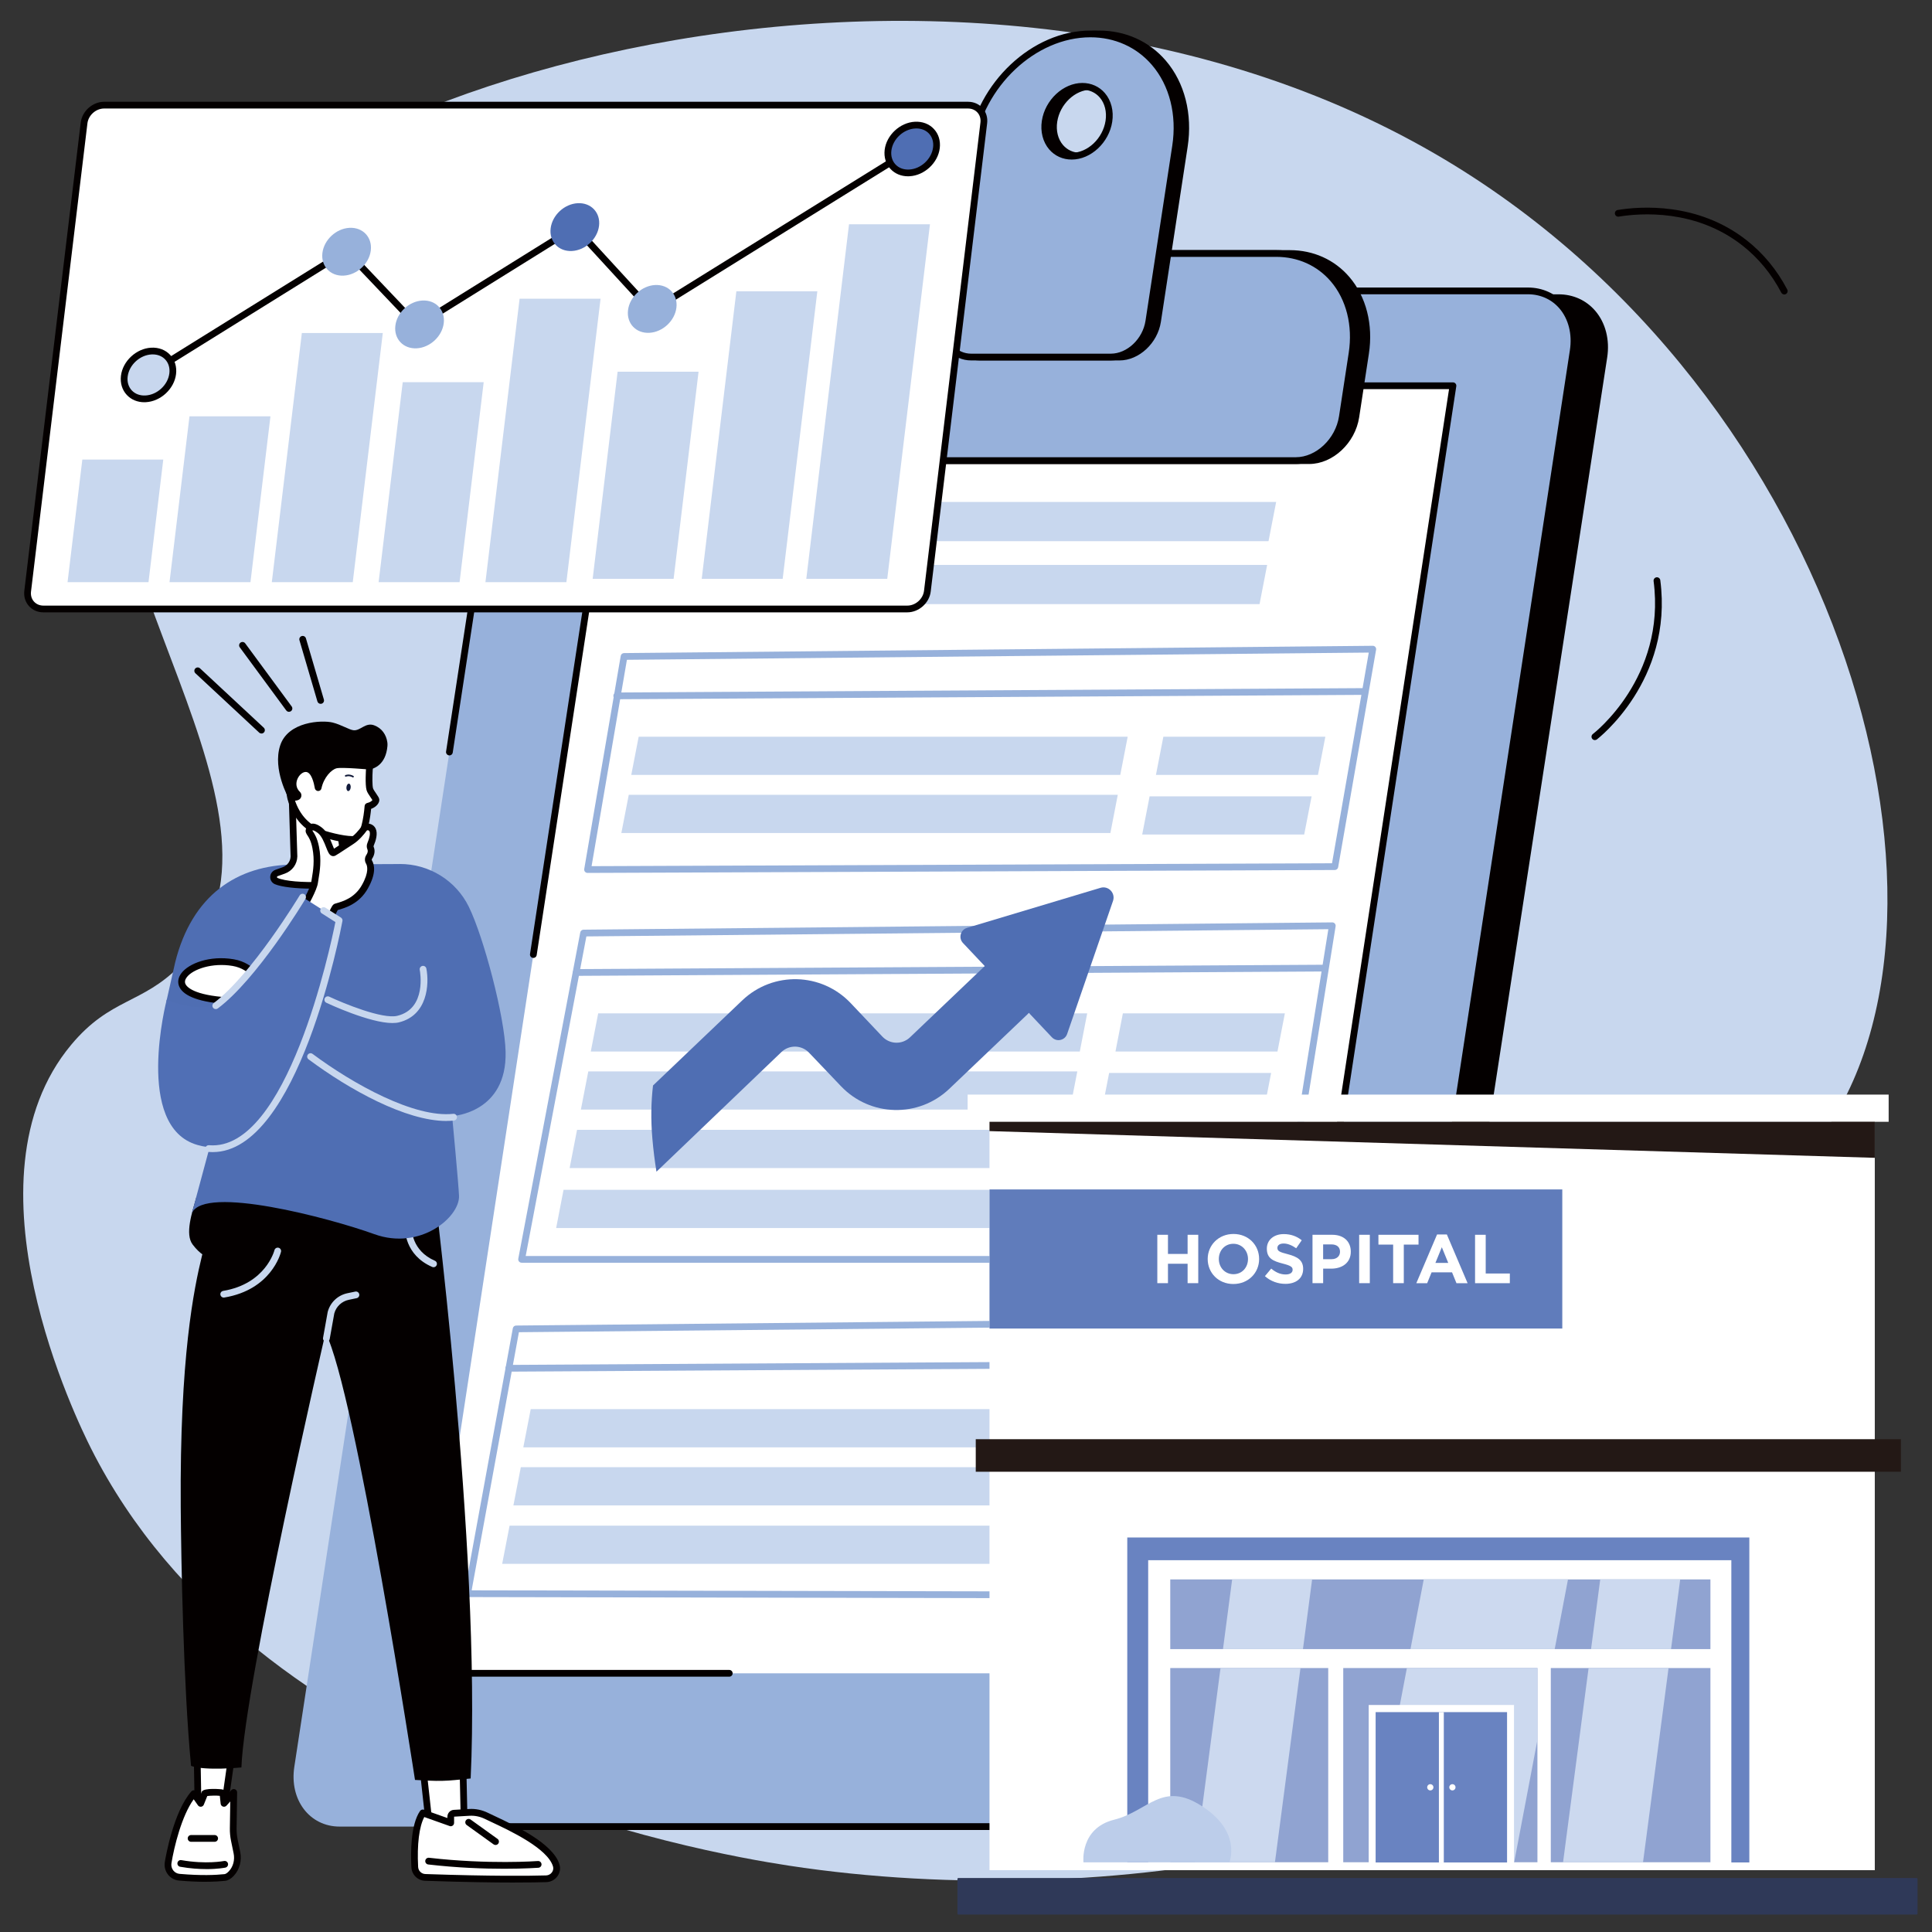 <?xml version="1.0" encoding="UTF-8"?>
<svg id="_レイヤー_1" data-name="レイヤー 1" xmlns="http://www.w3.org/2000/svg" viewBox="0 0 800 800">
  <rect x="0" y="0" width="800" height="800" fill="#333333" stroke="none"/>
  <defs>
    <style>
      .cls-1 {
        fill: #bccdea;
      }

      .cls-1, .cls-2, .cls-3, .cls-4, .cls-5, .cls-6, .cls-7, .cls-8, .cls-9, .cls-10, .cls-11, .cls-12, .cls-13, .cls-14 {
        stroke-width: 0px;
      }

      .cls-2 {
        fill: #111a39;
      }

      .cls-3 {
        fill: #231815;
      }

      .cls-4 {
        fill: #4f6eb3;
      }

      .cls-5 {
        fill: #90a3d1;
      }

      .cls-6 {
        fill: #97b1db;
      }

      .cls-7 {
        fill: #2f3958;
      }

      .cls-8 {
        fill: #040000;
      }

      .cls-9 {
        fill: #6983c1;
      }

      .cls-10 {
        fill: #ccd9ef;
      }

      .cls-11 {
        fill: #607cbb;
      }

      .cls-12 {
        fill: #506fb5;
      }

      .cls-13 {
        fill: #fff;
      }

      .cls-14 {
        fill: #c8d7ee;
      }
    </style>
  </defs>
  <path class="cls-14" d="m74.53,399.89c59.07-60.01-52.23-171.8-24.56-252.56C87.23,38.59,390.32-54.63,594.33,63.75c170.85,99.13,230.17,322.27,155.53,412.46-22.34,26.99-50.14,34.17-86.65,62.4-33.96,26.26-37.79,32.96-40.23,37.53-24.15,45.1,26.65,84.67,16.42,123.35-16.15,61.11-177.69,93.71-312.78,73.03-36.43-5.58-221.03-38.01-288.93-172.76-5.25-10.43-54.97-111.14-8.19-167.16,16.22-19.43,29.27-16.71,45.02-32.71Z"/>
  <g>
    <g>
      <path class="cls-8" d="m645.36,123.26H250.5c-12.46,0-24.25,11-26.33,24.56l-89.62,582.1c-2.09,13.56,6.32,24.56,18.77,24.56h394.85c12.46,0,24.25-11,26.33-24.56l89.62-582.1c2.09-13.56-6.32-24.56-18.77-24.56Z"/>
      <path class="cls-8" d="m548.17,755.88H153.32c-6.03,0-11.44-2.43-15.23-6.86-4.25-4.96-6.05-12-4.92-19.31L222.79,147.61c2.19-14.2,14.62-25.74,27.71-25.74h394.85c6.03,0,11.44,2.43,15.23,6.86,4.25,4.96,6.05,12,4.92,19.31l-89.62,582.1c-2.19,14.2-14.62,25.74-27.71,25.74ZM250.5,124.66c-11.77,0-22.97,10.49-24.95,23.38l-89.62,582.1c-1,6.51.56,12.73,4.28,17.07,3.25,3.79,7.91,5.88,13.11,5.88h394.85c11.77,0,22.97-10.49,24.95-23.38l89.62-582.1c1-6.51-.56-12.73-4.28-17.07-3.25-3.79-7.91-5.88-13.11-5.88H250.5Z"/>
    </g>
    <path class="cls-6" d="m632.67,120.47H237.82c-12.46,0-24.25,11.08-26.33,24.74l-89.62,586.4c-2.09,13.66,6.32,24.74,18.77,24.74h394.85c12.46,0,24.25-11.08,26.33-24.74l89.62-586.4c2.09-13.66-6.32-24.74-18.77-24.74Z"/>
    <g>
      <polygon class="cls-13" points="520.16 692.89 175.37 692.89 256.85 159.73 601.64 159.73 520.16 692.89"/>
      <g>
        <g>
          <path class="cls-6" d="m243.3,361.46c-.41,0-.8-.18-1.07-.49-.27-.32-.38-.73-.31-1.14l15.11-88.24c.11-.67.69-1.15,1.36-1.16l310.03-3.02c.43-.02.81.18,1.08.49.27.32.38.74.31,1.14l-15.71,90.05c-.12.67-.69,1.15-1.37,1.16l-309.43,1.21h0Zm16.29-88.25l-14.63,85.45,306.6-1.2,15.22-87.24-307.19,2.99Z"/>
          <path class="cls-6" d="m255.39,289.54c-.77,0-1.39-.62-1.4-1.39,0-.77.62-1.4,1.39-1.4l309.43-1.81h0c.77,0,1.39.62,1.4,1.39,0,.77-.62,1.4-1.39,1.4l-309.43,1.81h0Z"/>
        </g>
        <g>
          <polygon class="cls-14" points="459.79 344.93 257.29 344.93 260.36 329.11 462.85 329.11 459.79 344.93"/>
          <polygon class="cls-14" points="463.88 320.88 261.39 320.88 264.46 305.07 466.95 305.07 463.88 320.88"/>
          <polygon class="cls-14" points="545.74 320.88 478.65 320.88 481.72 305.07 548.8 305.07 545.74 320.88"/>
          <polygon class="cls-14" points="540.04 345.56 472.96 345.56 476.03 329.74 543.11 329.74 540.04 345.56"/>
        </g>
      </g>
      <g>
        <g>
          <path class="cls-6" d="m505.9,661.93h0l-312.26-.62c-.41,0-.81-.19-1.07-.5-.26-.32-.37-.74-.3-1.14l20.08-109.65c.12-.66.69-1.14,1.36-1.14l310.03-3.02c.39,0,.8.17,1.07.48.27.31.39.72.32,1.13l-17.85,113.3c-.11.68-.69,1.18-1.38,1.18Zm-310.59-3.41l309.39.61,17.4-110.48-307.23,2.99-19.57,106.87Z"/>
          <path class="cls-6" d="m210.69,567.97c-.77,0-1.39-.62-1.4-1.39,0-.77.62-1.4,1.39-1.4l309.43-1.81c.79-.05,1.4.62,1.4,1.39,0,.77-.62,1.4-1.39,1.4l-309.43,1.81h0Z"/>
        </g>
        <g>
          <polygon class="cls-14" points="415.09 623.35 212.59 623.35 215.66 607.54 418.16 607.54 415.09 623.35"/>
          <polygon class="cls-14" points="419.19 599.31 216.69 599.31 219.76 583.49 422.25 583.49 419.19 599.31"/>
          <polygon class="cls-14" points="501.04 599.31 433.95 599.31 437.02 583.49 504.11 583.49 501.04 599.31"/>
          <polygon class="cls-14" points="495.34 623.98 428.26 623.98 431.33 608.17 498.41 608.17 495.34 623.98"/>
          <polygon class="cls-14" points="410.43 647.56 207.94 647.56 211.01 631.74 413.5 631.74 410.43 647.56"/>
          <polygon class="cls-14" points="490.69 648.19 423.61 648.19 426.68 632.37 493.76 632.37 490.69 648.19"/>
        </g>
      </g>
      <g>
        <g>
          <path class="cls-6" d="m529.49,522.87H215.99c-.42,0-.81-.19-1.08-.51-.27-.32-.37-.74-.3-1.15l25.66-135.11c.12-.65.69-1.13,1.36-1.14l310.03-3.02c.43,0,.8.17,1.07.49.27.31.39.73.32,1.13l-22.19,138.13c-.11.68-.69,1.17-1.38,1.17Zm-311.82-2.79h310.63l21.74-135.32-307.23,2.99-25.13,132.32Z"/>
          <path class="cls-6" d="m238.63,404.08c-.77,0-1.39-.62-1.4-1.39,0-.77.62-1.4,1.39-1.4l309.43-1.81h0c.77,0,1.39.62,1.4,1.39,0,.77-.62,1.4-1.39,1.4l-309.43,1.81h0Z"/>
        </g>
        <g>
          <polygon class="cls-14" points="443.02 459.46 240.53 459.46 243.6 443.65 446.09 443.65 443.02 459.46"/>
          <polygon class="cls-14" points="447.12 435.42 244.63 435.42 247.7 419.6 450.19 419.6 447.12 435.42"/>
          <polygon class="cls-14" points="528.97 435.42 461.89 435.42 464.96 419.6 532.04 419.6 528.97 435.42"/>
          <polygon class="cls-14" points="523.28 460.09 456.2 460.09 459.27 444.28 526.35 444.28 523.28 460.09"/>
          <polygon class="cls-14" points="438.37 483.67 235.87 483.67 238.94 467.85 441.44 467.85 438.37 483.67"/>
          <polygon class="cls-14" points="518.63 484.3 451.54 484.3 454.61 468.48 521.69 468.48 518.63 484.3"/>
          <polygon class="cls-14" points="432.78 508.5 230.29 508.5 233.35 492.68 435.85 492.68 432.78 508.5"/>
          <polygon class="cls-14" points="513.04 509.13 445.95 509.13 449.02 493.31 516.11 493.31 513.04 509.13"/>
        </g>
      </g>
      <polygon class="cls-14" points="525.27 224.09 317.27 224.09 320.42 207.84 528.43 207.84 525.27 224.09"/>
      <polygon class="cls-14" points="521.55 250.16 313.54 250.16 316.69 233.91 524.7 233.91 521.55 250.16"/>
      <path class="cls-8" d="m301.97,694.28h-111.74c-.77,0-1.4-.63-1.4-1.4s.63-1.4,1.4-1.4h111.74c.77,0,1.4.63,1.4,1.4s-.63,1.4-1.4,1.4Z"/>
      <path class="cls-8" d="m539.06,570.61c-.07,0-.14,0-.21-.02-.76-.12-1.29-.83-1.17-1.59l62.34-407.88h-341.97l-35.82,234.35c-.12.76-.84,1.28-1.59,1.17-.76-.12-1.29-.83-1.17-1.59l36-235.53c.1-.68.69-1.19,1.38-1.19h344.79c.41,0,.79.18,1.06.49.27.31.38.72.32,1.12l-62.58,409.49c-.11.69-.7,1.19-1.38,1.19Z"/>
    </g>
    <path class="cls-8" d="m535.49,757.75H192.09c-.77,0-1.4-.63-1.4-1.4s.63-1.4,1.4-1.4h343.4c11.77,0,22.97-10.57,24.95-23.56l89.62-586.4c1.01-6.59-.57-12.89-4.33-17.27-3.25-3.78-7.89-5.87-13.06-5.87H237.82c-11.77,0-22.97,10.57-24.95,23.56l-25.4,166.2c-.12.76-.83,1.29-1.59,1.17-.76-.12-1.29-.83-1.17-1.59l25.4-166.2c2.19-14.3,14.62-25.93,27.72-25.93h394.85c6,0,11.39,2.43,15.18,6.84,4.29,5,6.1,12.11,4.97,19.51l-89.62,586.4c-2.19,14.3-14.62,25.93-27.72,25.93Z"/>
    <g>
      <g>
        <path class="cls-8" d="m542.1,190.73h-224.04c-9.13,0-15.3-8.12-13.77-18.14l4.02-26.29c3.49-22.82,23.18-41.33,43.99-41.33h181.78c20.8,0,34.84,18.5,31.35,41.33l-4.02,26.29c-1.53,10.02-10.18,18.14-19.31,18.14Z"/>
        <path class="cls-8" d="m542.1,192.13h-224.04c-4.51,0-8.56-1.83-11.41-5.15-3.22-3.75-4.58-9.07-3.73-14.6l4.02-26.29c3.58-23.44,23.93-42.51,45.37-42.51h181.78c9.74,0,18.5,3.94,24.64,11.1,6.99,8.14,9.94,19.74,8.09,31.83l-4.02,26.29c-1.63,10.66-10.91,19.33-20.69,19.33Zm-189.81-85.76c-20.11,0-39.22,18.01-42.6,40.14l-4.02,26.29c-.72,4.73.4,9.23,3.09,12.36,2.31,2.69,5.61,4.17,9.3,4.17h224.04c8.46,0,16.5-7.61,17.93-16.96l4.02-26.29c1.72-11.28-.99-22.07-7.45-29.59-5.61-6.53-13.61-10.13-22.53-10.13h-181.78Z"/>
      </g>
      <g>
        <path class="cls-6" d="m536.53,190.73h-224.04c-9.13,0-15.3-8.12-13.77-18.14l4.02-26.29c3.49-22.82,23.18-41.33,43.99-41.33h181.78c20.8,0,34.84,18.5,31.35,41.33l-4.02,26.29c-1.53,10.02-10.18,18.14-19.31,18.14Z"/>
        <path class="cls-8" d="m536.53,192.13h-224.04c-4.51,0-8.56-1.83-11.41-5.15-3.22-3.75-4.58-9.07-3.73-14.6l4.02-26.29c3.58-23.44,23.93-42.51,45.37-42.51h181.78c9.74,0,18.5,3.94,24.64,11.1,6.99,8.14,9.94,19.74,8.09,31.83l-4.02,26.29c-1.63,10.66-10.91,19.33-20.69,19.33Zm-189.81-85.76c-20.11,0-39.22,18.01-42.6,40.14l-4.02,26.29c-.72,4.73.4,9.23,3.09,12.36,2.31,2.69,5.61,4.17,9.3,4.17h224.04c8.46,0,16.5-7.61,17.93-16.96l4.02-26.29c1.72-11.28-.99-22.07-7.45-29.59-5.61-6.53-13.61-10.13-22.53-10.13h-181.78Z"/>
      </g>
      <g>
        <path class="cls-8" d="m455.12,14.04c-23.41,0-45.56,20.82-49.49,46.5l-11.08,72.5c-1.25,8.18,3.78,14.81,11.23,14.81h57.77c7.45,0,14.51-6.63,15.76-14.81l11.08-72.5c3.92-25.68-11.87-46.5-35.28-46.5Zm-7.74,50.63c-7.28,0-12.2-6.48-10.97-14.47,1.22-7.99,8.11-14.47,15.4-14.47s12.2,6.48,10.97,14.47c-1.22,7.99-8.11,14.47-15.4,14.47Z"/>
        <path class="cls-8" d="m463.55,149.25h-57.77c-3.76,0-7.13-1.52-9.51-4.29-2.67-3.11-3.81-7.53-3.1-12.12l11.08-72.5c4.02-26.29,26.84-47.68,50.87-47.68,10.91,0,20.71,4.41,27.6,12.43,7.83,9.12,11.13,22.12,9.06,35.67l-11.08,72.5c-1.35,8.82-9.04,15.99-17.14,15.99Zm-8.44-133.81c-22.71,0-44.29,20.33-48.11,45.31l-11.08,72.5c-.58,3.78.32,7.39,2.46,9.88,1.84,2.14,4.46,3.32,7.39,3.32h57.77c6.78,0,13.23-6.11,14.38-13.62l11.08-72.5c1.95-12.75-1.12-24.93-8.42-33.43-6.34-7.39-15.39-11.46-25.48-11.46Zm-7.74,50.63c-3.68,0-6.99-1.49-9.32-4.2-2.62-3.05-3.73-7.38-3.04-11.87,1.32-8.63,8.84-15.65,16.78-15.65,3.68,0,6.99,1.49,9.32,4.2,2.62,3.05,3.73,7.38,3.04,11.87-1.32,8.63-8.84,15.65-16.78,15.65Zm4.42-28.93c-6.61,0-12.9,5.96-14.02,13.28-.56,3.69.31,7.2,2.4,9.63,1.79,2.08,4.34,3.23,7.2,3.23,6.61,0,12.9-5.96,14.02-13.28.56-3.69-.31-7.2-2.4-9.63-1.79-2.08-4.34-3.23-7.2-3.23Z"/>
      </g>
      <g>
        <path class="cls-6" d="m451.51,14.04c-23.41,0-45.56,20.82-49.49,46.5l-11.08,72.5c-1.25,8.18,3.78,14.81,11.23,14.81h57.77c7.45,0,14.51-6.63,15.76-14.81l11.08-72.5c3.92-25.68-11.87-46.5-35.28-46.5Zm-7.74,50.63c-7.28,0-12.2-6.48-10.98-14.47,1.22-7.99,8.11-14.47,15.4-14.47s12.2,6.48,10.97,14.47c-1.22,7.99-8.11,14.47-15.4,14.47Z"/>
        <path class="cls-8" d="m459.95,149.25h-57.78c-3.76,0-7.13-1.52-9.51-4.29-2.67-3.11-3.81-7.53-3.1-12.12l11.08-72.5c4.02-26.29,26.84-47.68,50.87-47.68,10.91,0,20.71,4.41,27.6,12.43,7.83,9.12,11.13,22.12,9.06,35.67l-11.08,72.5c-1.35,8.82-9.04,15.99-17.14,15.99Zm-8.44-133.81c-22.71,0-44.29,20.33-48.11,45.31l-11.08,72.5c-.58,3.78.32,7.39,2.46,9.88,1.84,2.14,4.46,3.32,7.39,3.32h57.78c6.78,0,13.23-6.11,14.38-13.62l11.08-72.5c1.95-12.75-1.12-24.93-8.42-33.43-6.35-7.39-15.39-11.46-25.48-11.46Zm-7.74,50.63c-3.68,0-6.99-1.49-9.32-4.2-2.62-3.05-3.73-7.38-3.04-11.87,1.32-8.63,8.85-15.65,16.78-15.65,3.68,0,6.99,1.49,9.32,4.2,2.62,3.05,3.73,7.38,3.04,11.87-1.32,8.63-8.85,15.65-16.78,15.65Zm4.42-28.93c-6.61,0-12.9,5.96-14.02,13.28-.56,3.69.31,7.2,2.4,9.63,1.79,2.08,4.34,3.23,7.2,3.23,6.61,0,12.9-5.96,14.02-13.28.56-3.69-.31-7.2-2.4-9.63-1.79-2.08-4.34-3.23-7.2-3.23Z"/>
      </g>
    </g>
    <path class="cls-4" d="m455.69,367.63l-55.29,16.59c-2.7.81-3.6,4.2-1.66,6.25l9.02,9.56-30.94,29.5c-3.24,3.09-8.36,2.96-11.44-.29l-13.12-13.86c-12.08-12.76-32.18-13.28-44.9-1.15l-36.96,35.25c-.79,6.72-.95,14.03-.27,21.94.42,4.86.99,9.43,1.7,13.75l51.75-49.55c3.23-3.08,8.34-2.96,11.42.27l13.25,13.9c12.09,12.69,32.13,13.17,44.82,1.08l32.98-31.44,9.51,10.08c1.95,2.07,5.4,1.32,6.32-1.37l18.99-55.08c1.12-3.26-1.9-6.42-5.19-5.43Z"/>
  </g>
  <g>
    <g>
      <path class="cls-13" d="m375.69,252.16H17.99c-4.1,0-7.03-3.3-6.54-7.37L34.82,50.91c.49-4.07,4.21-7.37,8.31-7.37h357.7c4.1,0,7.03,3.3,6.54,7.37l-23.36,193.88c-.49,4.07-4.21,7.37-8.31,7.37Z"/>
      <path class="cls-8" d="m375.69,253.56H17.99c-2.39,0-4.53-.93-6.03-2.63-1.5-1.7-2.18-3.94-1.89-6.31L33.43,50.74c.57-4.74,4.92-8.6,9.7-8.6h357.7c2.39,0,4.53.93,6.03,2.63,1.5,1.7,2.18,3.94,1.89,6.31l-23.36,193.88c-.57,4.74-4.92,8.6-9.7,8.6ZM43.13,44.93c-3.41,0-6.52,2.76-6.93,6.15L12.84,244.96c-.19,1.57.24,3.03,1.21,4.12.97,1.09,2.37,1.69,3.94,1.69h357.7c3.41,0,6.52-2.76,6.93-6.15l23.36-193.88c.19-1.57-.24-3.03-1.21-4.12-.97-1.09-2.37-1.69-3.94-1.69H43.13Z"/>
    </g>
    <g>
      <polygon class="cls-14" points="103.71 241.06 70.19 241.06 78.46 172.39 111.99 172.39 103.71 241.06"/>
      <polygon class="cls-14" points="61.49 241.06 27.97 241.06 34.09 190.3 67.61 190.3 61.49 241.06"/>
      <polygon class="cls-14" points="146.07 241.06 112.55 241.06 124.99 137.89 158.51 137.89 146.07 241.06"/>
      <polygon class="cls-14" points="190.3 241.06 156.78 241.06 166.76 158.24 200.29 158.24 190.3 241.06"/>
      <polygon class="cls-14" points="234.53 241.06 201.01 241.06 215.15 123.7 248.68 123.7 234.53 241.06"/>
      <polygon class="cls-14" points="278.93 239.68 245.41 239.68 255.74 153.92 289.26 153.92 278.93 239.68"/>
      <polygon class="cls-14" points="324.09 239.68 290.57 239.68 304.91 120.62 338.44 120.62 324.09 239.68"/>
      <polygon class="cls-14" points="367.39 239.68 333.87 239.68 351.56 92.87 385.08 92.87 367.39 239.68"/>
    </g>
    <g>
      <path class="cls-8" d="m61.23,156.47c-.47,0-.92-.23-1.19-.66-.41-.65-.21-1.52.45-1.92l82.21-51.12c.56-.35,1.29-.26,1.75.22l28.55,30.04,64.38-40.08c.57-.36,1.31-.25,1.77.24l30.91,33.69,106.93-66.38c.65-.41,1.52-.21,1.92.45.41.66.21,1.52-.45,1.92l-107.91,66.99c-.57.35-1.31.25-1.77-.24l-30.91-33.69-64.36,40.06c-.56.35-1.29.26-1.75-.22l-28.56-30.04-81.24,50.52c-.23.14-.48.21-.74.21Z"/>
      <path class="cls-6" d="m153.54,103.71c-.66,5.46-5.68,10.13-11.21,10.42-5.53.29-9.49-3.91-8.83-9.37.66-5.46,5.68-10.13,11.21-10.42,5.53-.29,9.49,3.91,8.83,9.37Z"/>
      <path class="cls-4" d="m248.05,93.51c-.66,5.46-5.68,10.13-11.21,10.42-5.53.29-9.49-3.91-8.83-9.37.66-5.46,5.68-10.13,11.21-10.42,5.53-.29,9.49,3.91,8.83,9.37Z"/>
      <path class="cls-6" d="m183.75,133.81c-.66,5.46-5.68,10.13-11.21,10.42s-9.49-3.91-8.83-9.37c.66-5.46,5.68-10.13,11.21-10.42,5.54-.29,9.49,3.91,8.83,9.37Z"/>
      <g>
        <path class="cls-14" d="m71.52,154.73c-.66,5.46-5.68,10.13-11.21,10.42-5.53.29-9.49-3.91-8.83-9.37.66-5.46,5.68-10.13,11.21-10.42,5.53-.29,9.49,3.91,8.83,9.37Z"/>
        <path class="cls-8" d="m59.76,166.56c-2.86,0-5.41-1.06-7.24-3.01-1.94-2.07-2.8-4.89-2.44-7.94.73-6.1,6.36-11.32,12.53-11.64,3.11-.16,5.9.9,7.85,2.99,1.94,2.07,2.8,4.89,2.44,7.94-.73,6.1-6.35,11.32-12.53,11.64-.21.01-.41.02-.62.02Zm3.46-19.81c-.15,0-.31,0-.46.01-4.88.25-9.32,4.38-9.9,9.19-.27,2.21.34,4.24,1.7,5.7,1.38,1.48,3.4,2.23,5.67,2.11,4.88-.25,9.32-4.38,9.9-9.19.27-2.21-.34-4.24-1.7-5.7-1.29-1.38-3.12-2.12-5.2-2.12Z"/>
      </g>
      <path class="cls-6" d="m280.09,127.39c-.66,5.46-5.68,10.13-11.21,10.42-5.54.29-9.49-3.91-8.83-9.37.66-5.46,5.68-10.13,11.21-10.42,5.53-.29,9.49,3.91,8.83,9.37Z"/>
      <g>
        <path class="cls-4" d="m387.75,61.17c-.66,5.46-5.68,10.13-11.21,10.42-5.53.29-9.49-3.91-8.83-9.37.66-5.46,5.68-10.13,11.21-10.42,5.53-.29,9.49,3.91,8.83,9.37Z"/>
        <path class="cls-8" d="m376,73c-2.86,0-5.41-1.06-7.24-3.01-1.94-2.07-2.8-4.89-2.44-7.94.73-6.1,6.36-11.32,12.53-11.64,3.11-.16,5.9.9,7.85,2.99,1.94,2.07,2.8,4.89,2.44,7.94-.73,6.1-6.35,11.32-12.53,11.64-.21.01-.41.02-.62.02Zm3.46-19.81c-.15,0-.31,0-.46.01-4.88.25-9.32,4.38-9.9,9.19-.27,2.21.34,4.24,1.7,5.7,1.38,1.48,3.39,2.23,5.67,2.11,4.88-.25,9.32-4.38,9.9-9.19.27-2.21-.34-4.24-1.7-5.7-1.29-1.38-3.12-2.12-5.2-2.12Z"/>
      </g>
    </g>
  </g>
  <g>
    <g>
      <g>
        <g>
          <polygon class="cls-13" points="96.97 719.76 92.77 749.24 82.03 749.28 81.52 720.29 96.97 719.76"/>
          <path class="cls-8" d="m82.03,750.68c-.76,0-1.38-.61-1.4-1.37l-.51-28.99c-.01-.76.59-1.4,1.35-1.42l15.45-.53c.42-.03.81.16,1.09.46.28.31.4.72.34,1.13l-4.2,29.48c-.1.69-.68,1.2-1.38,1.2l-10.74.04h0Zm.91-29.04l.46,26.24,8.16-.03,3.79-26.63-12.41.42Z"/>
        </g>
        <g>
          <path class="cls-13" d="m93.13,777.42c-4.21.45-10.49.63-18.88-.11-3-.26-5.12-3.04-4.63-6.02,1.3-8,4.94-22.11,10.67-28.59l2.83,4.03,1.68-4.17c.27-.45,7.39-.75,7.54.1l.43,4.07,4.04-4.53-.22,14.87c-.02,1.64.13,3.28.46,4.89l1.06,5.14c.64,3.1-.15,6.37-2.31,8.68-.85.9-1.78,1.53-2.67,1.62Z"/>
          <path class="cls-8" d="m84.97,779.21c-3.03,0-6.64-.14-10.84-.51-1.83-.16-3.45-1.05-4.58-2.5-1.13-1.45-1.6-3.32-1.31-5.13.34-2.11,3.58-20.9,11-29.29.28-.32.69-.49,1.12-.47.43.02.82.24,1.06.59l1.35,1.93.72-1.78c.03-.07.06-.13.1-.2,1.02-1.69,8.13-.94,8.2-.93.42.08,1.7.31,1.91,1.5,0,.03,0,.06.01.09l.1.94,1.94-2.18c.39-.43,1.01-.58,1.55-.37.54.21.9.74.89,1.32l-.22,14.87c-.02,1.54.12,3.08.43,4.59l1.06,5.14c.75,3.63-.25,7.34-2.66,9.92-1.14,1.22-2.37,1.93-3.54,2.06-1.99.21-4.75.4-8.31.4Zm-4.76-34.17c-4.96,6.84-8.1,19.61-9.22,26.49-.17,1.05.1,2.13.75,2.97.65.83,1.58,1.34,2.62,1.43,8.92.78,15.04.49,18.61.11h0c.47-.05,1.15-.5,1.8-1.19,1.8-1.92,2.53-4.7,1.96-7.44l-1.06-5.14c-.35-1.7-.52-3.45-.49-5.2l.17-11.13-1.55,1.73c-.37.41-.95.57-1.47.4-.53-.17-.9-.63-.96-1.18l-.35-3.27c-1.24-.16-3.99-.1-5.19.08l-1.43,3.56c-.19.47-.63.81-1.14.87-.51.06-1.01-.17-1.3-.59l-1.76-2.51Zm5.21-1.24h0Z"/>
        </g>
        <path class="cls-8" d="m85.45,773.95c-2.98,0-6.67-.23-10.84-.96-.76-.13-1.27-.86-1.13-1.62.13-.76.86-1.27,1.62-1.13,10.29,1.81,17.58.37,17.66.36.76-.15,1.49.33,1.65,1.09.15.76-.34,1.49-1.09,1.65-.19.04-3.12.62-7.86.62Z"/>
        <path class="cls-8" d="m88.88,762.65h-9.75c-.77,0-1.4-.63-1.4-1.4s.63-1.4,1.4-1.4h9.75c.77,0,1.4.63,1.4,1.4s-.63,1.4-1.4,1.4Z"/>
      </g>
      <g>
        <g>
          <polygon class="cls-13" points="174.08 722.39 177.86 756.75 192.31 759.78 191.43 719.49 174.08 722.39"/>
          <path class="cls-8" d="m192.31,761.17c-.1,0-.19-.01-.29-.03l-14.45-3.03c-.59-.12-1.04-.61-1.1-1.21l-3.78-34.36c-.08-.74.43-1.41,1.16-1.53l17.35-2.9c.4-.06.81.04,1.12.3.31.26.5.64.51,1.04l.88,40.29c0,.43-.18.83-.5,1.11-.25.21-.57.32-.89.32Zm-13.17-5.58l11.74,2.46-.81-36.91-14.46,2.42,3.53,32.04Z"/>
        </g>
        <g>
          <path class="cls-13" d="m171.74,773.13c-.32-6.02-.33-17.11,3.34-22.45l11.56,4.12v-2.47c0-.8.57-1.45,1.29-1.49l6.45-.37c2.41-.14,4.8.36,7,1.44,6.48,3.19,26.2,11.36,28.94,20.55.81,2.71-1.31,5.42-4.14,5.5-6.49.19-22.1.39-50.1-.57-2.33-.08-4.22-1.93-4.34-4.26Z"/>
          <path class="cls-8" d="m213.26,779.52c-8.61,0-20.78-.16-37.22-.73-3.08-.1-5.53-2.5-5.69-5.58-.33-6.27-.31-17.65,3.58-23.32.36-.52,1.02-.74,1.62-.53l9.7,3.45v-.49c0-1.53,1.15-2.8,2.61-2.89l6.45-.37c2.63-.16,5.29.4,7.7,1.58.77.38,1.73.83,2.82,1.34,8.48,3.98,24.25,11.38,26.84,20.07.5,1.66.19,3.44-.85,4.87-1.06,1.47-2.78,2.38-4.59,2.43-2.78.08-7.03.16-12.97.16Zm-37.57-27.14c-2.12,3.95-3.04,11.37-2.55,20.68.09,1.62,1.37,2.88,2.99,2.94,27.69.95,43.22.76,50.01.57.95-.03,1.85-.5,2.41-1.28.52-.72.68-1.61.44-2.43-2.23-7.49-17.84-14.81-25.35-18.33-1.11-.52-2.09-.98-2.87-1.36-1.98-.97-4.15-1.42-6.31-1.3l-6.43.37s0,.04,0,.1v2.47c0,.45-.22.88-.59,1.14-.37.26-.85.33-1.27.17l-10.49-3.73Z"/>
        </g>
        <path class="cls-8" d="m208.78,773.81c-8.22,0-19.32-.36-31.45-1.77-.77-.09-1.32-.78-1.23-1.55.09-.77.78-1.31,1.55-1.23,24.59,2.85,44.88,1.37,45.08,1.35.77-.06,1.44.52,1.5,1.29.06.77-.52,1.44-1.29,1.5-.1,0-5.55.41-14.17.41Z"/>
        <path class="cls-8" d="m205.19,763.97c-.28,0-.57-.09-.81-.26l-11.13-8c-.63-.45-.77-1.32-.32-1.95.45-.63,1.32-.77,1.95-.32l11.13,8c.63.45.77,1.32.32,1.95-.27.38-.7.58-1.14.58Z"/>
      </g>
      <g>
        <path class="cls-8" d="m178.59,482.33s20.72,159.25,16.3,254.1l-6.46.65c-3.48.35-6.97.43-10.46.26l-6.13-.31s-24.71-161.22-37.04-185.15c0,0-33.55,145.27-34.84,179.98,0,0-14.91,1.5-20.85-.64-3.19-33.5-4.11-85.31-4.27-107.08-.46-62.31,5.5-90.61,8.76-104.03,3-12.33,6.21-22.35,8.56-29.12l7.84-22.37,78.59,13.73Z"/>
        <path class="cls-14" d="m135.15,555.61c-.08,0-.17,0-.25-.02-.76-.14-1.26-.86-1.13-1.62l1.92-10.71s.02-.08.03-.12c1.07-3.9,4.2-6.83,8.16-7.65l3.22-.67c.76-.16,1.49.33,1.65,1.08.16.76-.33,1.49-1.08,1.65l-3.22.67c-2.91.6-5.21,2.74-6.02,5.6l-1.91,10.65c-.12.68-.71,1.15-1.37,1.15Z"/>
        <path class="cls-14" d="m92.64,537.31c-.67,0-1.26-.48-1.38-1.17-.13-.76.39-1.48,1.15-1.61,17.66-2.94,21.19-16.7,21.23-16.84.18-.75.94-1.21,1.69-1.03.75.18,1.21.94,1.03,1.69-.16.64-4.02,15.69-23.48,18.93-.08.01-.16.02-.23.02Z"/>
        <path class="cls-14" d="m179.52,524.73c-.19,0-.37-.04-.56-.12-11.52-5-11.25-15.64-11.23-16.09.03-.77.66-1.38,1.45-1.34.77.03,1.37.68,1.34,1.44-.01.37-.17,9.2,9.56,13.43.71.31,1.03,1.13.72,1.84-.23.53-.74.84-1.28.84Z"/>
      </g>
    </g>
    <path class="cls-8" d="m81.35,495.71c-1.88,6.44-4.84,15.35-1.57,19.63,5.94,7.78,10.87,6.53,18.21,3.85,14.67-5.35,38.08-13.8,44.91-9.1l.3-14.39h-61.86Z"/>
    <path class="cls-4" d="m165.48,357.76c12.18-.06,23.32,6.83,28.65,17.72,6.18,12.61,14.89,45.61,15.23,60.02.59,25.19-21.47,26.61-22.13,26.65,0,0-.01,0-.01.02.07.73,2.65,28.1,2.85,32.96.37,8.89-16.11,22.75-35.04,15.92-18.84-6.8-70.29-20.34-75.52-8.81,0,.02-.03,0-.03,0l21.59-80.08s0-.02-.02-.02l-17.72.86s0,0,0,0l-14.43-8.35s0,0,0-.02l3.65-16.19c6.94-27.66,25.52-40.35,49.49-40.46l43.45-.2Z"/>
    <g>
      <path class="cls-13" d="m108.65,419.55c-3.31-.61-2.41-4.45-14.04-5.15-33.58-2-17.31-19.05,1.93-15.8,6.38,1.08,8.88,5.2,11.28,6.25,20.13,8.78,7.43,15.92.83,14.7Z"/>
      <path class="cls-8" d="m110.21,421.08c-.63,0-1.24-.05-1.82-.16-1.46-.27-2.33-1.02-3.16-1.75-1.43-1.24-3.38-2.94-10.71-3.38-11.42-.68-18.43-3.16-20.26-7.18-.84-1.84-.52-3.86.89-5.7,3.08-4.01,11.7-7.37,21.61-5.7,4.7.79,7.45,3.1,9.47,4.79.83.7,1.55,1.3,2.14,1.56,11.09,4.84,12.38,9.24,11.51,12.09-1.02,3.35-5.69,5.43-9.68,5.43Zm-1.31-2.91c3.01.55,7.59-.96,8.32-3.34.74-2.41-2.98-5.67-9.96-8.71-.96-.42-1.82-1.14-2.82-1.97-1.87-1.56-4.19-3.51-8.14-4.18-8.4-1.42-16.37,1.31-18.93,4.65-.78,1.01-.97,1.97-.57,2.84.49,1.08,3.24,4.67,17.88,5.55,8.28.49,10.65,2.55,12.38,4.06.76.66,1.15.98,1.83,1.11Z"/>
    </g>
  </g>
  <g>
    <g>
      <path class="cls-13" d="m150.93,362.48c1.12-.96.53-2.79-.94-2.97l-2.28-.27c-2.45-.29-4.49-1.92-5.28-4.17l-3.75-27.7-7.69,2.75-10.18-5.03.91,29.6c-.07,2.58-1.76,4.86-4.25,5.75l-2.97,1.06c-1.57.56-1.64,2.68-.12,3.34,6.06,2.64,30.68,2.66,36.55-2.36Z"/>
      <path class="cls-8" d="m129.22,367.97c-6.65,0-12.76-.7-15.4-1.85-1.22-.53-1.98-1.72-1.93-3.03.04-1.31.89-2.46,2.14-2.91l2.98-1.06c1.96-.7,3.26-2.46,3.32-4.48l-.91-29.52c-.01-.49.23-.95.64-1.22.41-.27.93-.29,1.37-.08l9.65,4.77,7.13-2.55c.4-.14.84-.1,1.2.12.36.22.6.59.66,1.01l3.73,27.55c.66,1.71,2.21,2.9,4.09,3.13l2.28.27c1.23.15,2.26,1.01,2.62,2.2.36,1.18,0,2.42-.94,3.22-3.69,3.16-13.64,4.43-22.62,4.43Zm-6.94-40.61l.84,27.27c-.09,3.26-2.12,6.02-5.17,7.11l-2.97,1.06c-.23.08-.29.25-.29.37,0,.12.04.28.26.38,6.09,2.66,29.87,2.32,35.09-2.14.04-.03.13-.11.08-.28-.02-.08-.09-.21-.28-.23l-2.28-.27c-2.98-.36-5.45-2.31-6.43-5.09-.03-.09-.05-.18-.07-.28l-3.52-25.99-6.07,2.17c-.36.13-.75.11-1.09-.06l-8.09-4Z"/>
    </g>
    <g>
      <path class="cls-13" d="m142.09,305.34c13.11,4.83,10.85,13.31,10.85,13.31-.16,2.33-.26,6.61.18,8.15.36,1.28,2.45,3.68,2.55,4.39.1.71-1.03,2.17-3.3,2.68,0,0-.86,11.34-3.83,13.19-2.97,1.86-14.42-1.71-14.42-1.71l-1.93-.77c-6.2-2.49-9.99-7.66-11.8-14.06,0,0-8.35-36.26,21.69-25.2Z"/>
      <path class="cls-8" d="m145.71,348.98c-4.38,0-10.49-1.82-12-2.28-.04-.01-.07-.02-.1-.04l-1.93-.77c-6.19-2.48-10.56-7.66-12.62-14.98-.19-.82-4.19-18.69,4.15-26.04,4.24-3.74,10.75-4.02,19.36-.85,13.08,4.82,12.01,13.46,11.76,14.8-.19,2.77-.19,6.43.13,7.6.13.46.84,1.5,1.31,2.18.78,1.14,1.2,1.77,1.28,2.39.19,1.33-1.04,3.08-3.38,3.95-.31,3.22-1.38,11.43-4.4,13.31-.84.52-2.11.73-3.57.73Zm-11.12-4.94c5.2,1.61,11.72,2.78,13.21,1.84,1.46-.91,2.79-7,3.18-12.12.05-.61.49-1.12,1.08-1.26,1.23-.28,1.91-.87,2.15-1.2-.18-.3-.51-.78-.74-1.13-.71-1.03-1.44-2.1-1.69-3.01-.66-2.35-.23-8.57-.23-8.63,0-.09.02-.18.04-.26.07-.29,1.66-7.35-9.99-11.64-7.57-2.79-13.14-2.68-16.55.32-7.1,6.25-3.33,23.08-3.3,23.25,1.8,6.38,5.6,10.93,10.95,13.07l1.87.75Zm19.73-12.52h0Z"/>
    </g>
    <path class="cls-8" d="m137.77,299.2c3.45.84,6.82,2.99,8.6,3.18,2.87.31,4.94-3.38,8.57-2.04,3.19,1.18,4.98,3.89,5.44,6.95.08.51.1,1.05.05,1.63-.67,7.74-5.51,9.38-7.48,9.73,0,0-11.38-1.05-13.6-.51-2.08.5-5.29,3.74-6.25,8.33-.12.59-.64,1.03-1.25,1.07-.71.05-1.36-.44-1.48-1.14-.38-2.21-1.42-6.62-3.66-6.75-2.61-.15-5.94,5.01-2.52,8.25,1.05,1,.7,2.81-.64,3.35-1.12.45-2.52.48-4.03-.75,0,0-6.74-11.81-3.52-21.78,3.21-9.97,17.21-10.64,21.8-9.52Z"/>
  </g>
  <g>
    <path class="cls-13" d="m124.38,377.75s4.87,7.64,9.26,6.29c2.31-.71,4.55-8.24,5.47-8.51,2.94-.86,8.54-2.25,11.98-8.4,3.21-5.74,2.51-8.8,1.68-10.21-.38-.65-.38-1.45.05-2.08.61-.91,1.21-2.28.59-3.69-.22-.5-.2-1.06.02-1.56.82-1.9,2.33-6.27-.61-7.13-.8-.23-1.66.06-2.14.73-.93,1.29-2.88,3.71-5.29,5.24-3.4,2.16-5.44,3.64-7.15,4.62-1.47.84-2.24-6.47-5.76-9.22-3.12-2.44-4.19-1.2-4.5-.06-.31,1.15,1.62,1.6,2.72,7.05,1.29,6.38-.06,11.74-.45,14.61-.46,3.37-5.88,12.32-5.88,12.32Z"/>
    <path class="cls-8" d="m132.56,385.6c-4.68,0-8.85-6.31-9.35-7.1-.29-.45-.29-1.02-.02-1.47,1.46-2.42,5.34-9.26,5.69-11.78.06-.48.16-1.02.26-1.62.49-2.96,1.24-7.43.21-12.52-.61-3.03-1.46-4.31-2.03-5.17-.45-.68-.97-1.46-.68-2.52.31-1.12,1-1.92,1.95-2.23,1.31-.43,2.86.08,4.76,1.56,2.2,1.71,3.4,4.78,4.28,7.02.21.53.46,1.18.68,1.65.74-.46,1.57-1.01,2.56-1.66,1.06-.7,2.29-1.52,3.79-2.47,2.21-1.4,4.02-3.66,4.91-4.88.83-1.15,2.3-1.65,3.67-1.25,1.06.31,1.86.98,2.31,1.94.96,2.05.09,4.99-.81,7.09-.07.16-.08.32-.02.45.68,1.56.43,3.35-.71,5.04-.11.17-.11.39,0,.59,1.13,1.92,1.75,5.49-1.67,11.6-3.58,6.4-9.34,8.06-12.44,8.95h-.04c-.26.43-.71,1.39-1.05,2.13-1.6,3.44-2.87,5.91-4.73,6.48-.5.15-1,.22-1.49.22Zm-6.52-7.9c1.49,2.07,4.76,5.75,7.19,5.01.83-.29,2.37-3.58,3.02-4.99,1.03-2.23,1.51-3.24,2.47-3.53l.38-.11c2.9-.84,7.76-2.24,10.78-7.63,3.03-5.41,2.2-7.97,1.7-8.82-.66-1.11-.62-2.51.09-3.57.6-.89.76-1.68.47-2.35-.37-.83-.36-1.81.01-2.67.91-2.13,1.24-3.97.85-4.79-.08-.17-.2-.34-.57-.45-.23-.07-.48.02-.62.21-1,1.38-3.07,3.95-5.67,5.6-1.48.94-2.7,1.75-3.74,2.44-1.38.91-2.46,1.64-3.47,2.21-.48.27-1.02.32-1.53.15-1.12-.39-1.62-1.69-2.39-3.65-.76-1.94-1.8-4.59-3.39-5.83-1.56-1.22-2.15-1.11-2.16-1.11,0,0-.04.06-.08.16.06.11.17.27.26.4.64.97,1.71,2.59,2.43,6.15,1.13,5.6.34,10.38-.19,13.54-.1.57-.18,1.09-.24,1.54-.42,3.06-4.21,9.71-5.6,12.08Z"/>
  </g>
  <path class="cls-12" d="m140.43,381.13l-14.75-9.4s-19.94,32.24-35.04,43.18c-7.35,5.33-21.61-.94-21.61-.94,0,0-13.69,52.62,12.74,60.14,44.02,12.53,58.67-92.99,58.67-92.99Z"/>
  <g>
    <path class="cls-14" d="m184.83,464.17c-16.73,0-40.09-12.88-57.07-25.53-.62-.46-.75-1.34-.29-1.96.46-.62,1.34-.74,1.95-.29,16.84,12.54,42.2,26.58,58.25,24.82.77-.08,1.46.47,1.54,1.24.08.77-.47,1.46-1.24,1.54-1.02.11-2.08.16-3.15.16Z"/>
    <path class="cls-14" d="m162.52,423.62c-9.46,0-26.58-8.01-27.38-8.39-.7-.33-1-1.16-.67-1.86.33-.7,1.16-1,1.86-.67,5.76,2.71,22.06,9.44,28.22,7.92,12.23-3,9.38-18.36,9.26-19.01-.15-.76.35-1.49,1.1-1.64.76-.15,1.49.35,1.64,1.1,1.25,6.43.5,19.36-11.33,22.26-.8.2-1.71.28-2.7.28Z"/>
    <path class="cls-14" d="m89.35,417.85c-.43,0-.85-.19-1.12-.56-.46-.62-.34-1.49.28-1.96,15.76-11.78,35.38-44.25,35.58-44.57.4-.66,1.25-.87,1.92-.48.66.4.87,1.25.48,1.92-.81,1.35-20.1,33.26-36.3,45.37-.25.19-.54.28-.84.28Z"/>
    <path class="cls-14" d="m88.09,477.07c-.59,0-1.19-.03-1.79-.08-.77-.07-1.34-.74-1.27-1.51.07-.77.74-1.34,1.51-1.27,32.38,2.77,50.37-82.52,52.34-92.41l-5.63-3.58c-.65-.41-.84-1.28-.43-1.93.41-.65,1.28-.84,1.93-.43l6.43,4.09c.48.31.73.87.62,1.43-.74,3.97-18.24,95.68-53.71,95.68Z"/>
  </g>
  <g>
    <path class="cls-8" d="m108.27,303.73c-.34,0-.68-.12-.95-.37l-26.4-24.57c-.56-.53-.6-1.41-.07-1.97.53-.57,1.41-.6,1.97-.07l26.4,24.57c.56.53.6,1.41.07,1.97-.28.3-.65.45-1.02.45Z"/>
    <path class="cls-8" d="m119.66,294.75c-.43,0-.85-.2-1.13-.57l-19.24-26.13c-.46-.62-.32-1.5.3-1.95.62-.46,1.5-.32,1.95.3l19.24,26.13c.46.62.32,1.5-.3,1.95-.25.18-.54.27-.83.27Z"/>
    <path class="cls-8" d="m132.77,291.44c-.6,0-1.16-.39-1.34-1l-7.43-25.33c-.22-.74.21-1.52.95-1.73.74-.22,1.52.21,1.73.95l7.43,25.33c.22.74-.21,1.52-.95,1.73-.13.04-.26.06-.39.06Z"/>
  </g>
  <g>
    <path class="cls-8" d="m660.41,306.46c-.42,0-.84-.19-1.12-.56-.46-.62-.34-1.49.28-1.96.3-.23,30.36-23.4,25.15-63.32-.1-.76.44-1.47,1.2-1.57.76-.1,1.47.44,1.57,1.2,5.43,41.58-25.92,65.68-26.24,65.92-.25.19-.55.28-.84.28Z"/>
    <path class="cls-8" d="m738.83,121.92c-.5,0-.99-.27-1.24-.75-4.07-7.77-9.49-14.34-16.13-19.54-19.35-15.16-42.22-13.4-51.16-11.93-.76.13-1.48-.39-1.6-1.15-.12-.76.39-1.48,1.15-1.6,9.3-1.52,33.11-3.35,53.33,12.49,6.95,5.45,12.63,12.32,16.88,20.45.36.68.09,1.53-.59,1.89-.21.11-.43.16-.65.16Z"/>
  </g>
  <rect class="cls-13" x="409.73" y="464.51" width="366.58" height="309.89"/>
  <rect class="cls-13" x="400.67" y="453.25" width="381.38" height="11.26"/>
  <rect class="cls-11" x="409.73" y="492.52" width="237.18" height="57.6"/>
  <g>
    <path class="cls-13" d="m479.22,511.3h4.41v7.93h8.13v-7.93h4.41v20.03h-4.41v-8.04h-8.13v8.04h-4.41v-20.03Z"/>
    <path class="cls-13" d="m500.08,521.32c0-5.7,4.49-10.36,10.68-10.36s10.62,4.61,10.62,10.36-4.49,10.36-10.68,10.36-10.62-4.61-10.62-10.36Zm16.69,0c0-3.43-2.52-6.3-6.07-6.3s-6.01,2.81-6.01,6.3,2.52,6.3,6.07,6.3,6.01-2.81,6.01-6.3Z"/>
    <path class="cls-13" d="m523.78,528.42l2.6-3.12c1.8,1.49,3.69,2.43,5.98,2.43,1.8,0,2.89-.72,2.89-1.95,0-1.12-.69-1.69-4.04-2.55-4.04-1.03-6.64-2.15-6.64-6.18,0-3.64,2.92-6.04,7.01-6.04,2.92,0,5.41.92,7.44,2.55l-2.29,3.32c-1.77-1.23-3.52-1.97-5.21-1.97s-2.58.77-2.58,1.8c0,1.32.86,1.75,4.32,2.63,4.06,1.06,6.35,2.52,6.35,6.07,0,3.98-3.03,6.21-7.36,6.21-3.03,0-6.1-1.06-8.5-3.21Z"/>
    <path class="cls-13" d="m543.48,511.3h8.19c4.78,0,7.67,2.83,7.67,6.98,0,4.64-3.61,7.04-8.1,7.04h-3.35v6.01h-4.41v-20.03Zm7.9,10.1c2.2,0,3.49-1.32,3.49-3.09,0-1.97-1.37-3.03-3.58-3.03h-3.41v6.13h3.49Z"/>
    <path class="cls-13" d="m562.8,511.3h4.41v20.03h-4.41v-20.03Z"/>
    <path class="cls-13" d="m576.88,515.36h-6.1v-4.06h16.6v4.06h-6.1v15.97h-4.41v-15.97Z"/>
    <path class="cls-13" d="m595.05,511.16h4.06l8.59,20.18h-4.61l-1.83-4.49h-8.47l-1.83,4.49h-4.49l8.59-20.18Zm4.64,11.79l-2.66-6.5-2.66,6.5h5.32Z"/>
    <path class="cls-13" d="m610.79,511.3h4.41v16.03h9.99v4.01h-14.4v-20.03Z"/>
  </g>
  <polygon class="cls-3" points="409.73 468.37 776.31 479.43 776.31 464.51 409.73 464.51 409.73 468.37"/>
  <g>
    <rect class="cls-9" x="466.78" y="636.64" width="257.58" height="134.56"/>
    <rect class="cls-13" x="475.44" y="646.05" width="241.47" height="125.6"/>
    <rect class="cls-5" x="484.58" y="654" width="223.67" height="28.86"/>
    <rect class="cls-5" x="484.58" y="690.7" width="65.41" height="80.42"/>
    <rect class="cls-5" x="556.21" y="690.7" width="80.41" height="80.42"/>
    <rect class="cls-5" x="642.15" y="690.7" width="66.1" height="80.42"/>
    <polygon class="cls-10" points="582.56 690.7 636.62 690.7 636.62 720.46 626.99 771.12 567.26 771.12 582.56 690.7"/>
    <g>
      <g>
        <rect class="cls-13" x="566.75" y="706" width="60.16" height="65.21"/>
        <rect class="cls-9" x="569.62" y="708.95" width="54.42" height="62.26"/>
        <rect class="cls-13" x="595.82" y="708.95" width="2.03" height="62.26"/>
      </g>
      <g>
        <path class="cls-13" d="m590.97,740.08c0-.71.58-1.29,1.29-1.29s1.29.58,1.29,1.29-.58,1.29-1.29,1.29-1.29-.58-1.29-1.29Z"/>
        <path class="cls-13" d="m600.12,740.08c0-.71.58-1.29,1.29-1.29s1.29.58,1.29,1.29-.58,1.29-1.29,1.29-1.29-.58-1.29-1.29Z"/>
      </g>
    </g>
    <polygon class="cls-10" points="505.39 690.7 538.5 690.7 527.93 771.12 494.82 771.12 505.39 690.7"/>
    <polygon class="cls-10" points="543.32 654 539.53 682.86 506.41 682.86 510.21 654 543.32 654"/>
    <polygon class="cls-10" points="657.8 690.7 690.91 690.7 680.34 771.12 647.23 771.12 657.8 690.7"/>
    <polygon class="cls-10" points="695.73 654 691.94 682.86 658.82 682.86 662.62 654 695.73 654"/>
    <polygon class="cls-10" points="649.27 654 643.77 682.86 584.05 682.86 589.54 654 649.27 654"/>
  </g>
  <path class="cls-1" d="m448.64,771.15s-1.59-14.07,12.68-17.64c14.27-3.57,19.86-16.3,36.42-5.6,16.56,10.7,11.32,23.24,11.32,23.24h-60.42Z"/>
  <rect class="cls-3" x="404.04" y="595.94" width="383.07" height="13.48"/>
  <rect class="cls-7" x="396.46" y="777.64" width="397.55" height="15.13" rx=".39" ry=".39"/>
  <path class="cls-2" d="m143.12,321.6c-.11-.01-.22-.08-.27-.19-.08-.17,0-.37.17-.45.06-.03,1.52-.68,3.32.33.16.09.22.3.13.46-.09.16-.3.22-.46.13-1.5-.84-2.69-.31-2.7-.31-.06.03-.12.04-.18.03Z"/>
  <path class="cls-2" d="m145.21,326.13c-.1.85-.57,1.5-1.06,1.44-.48-.06-.8-.79-.7-1.64.1-.85.57-1.5,1.06-1.44.48.06.8.79.7,1.64Z"/>
</svg>